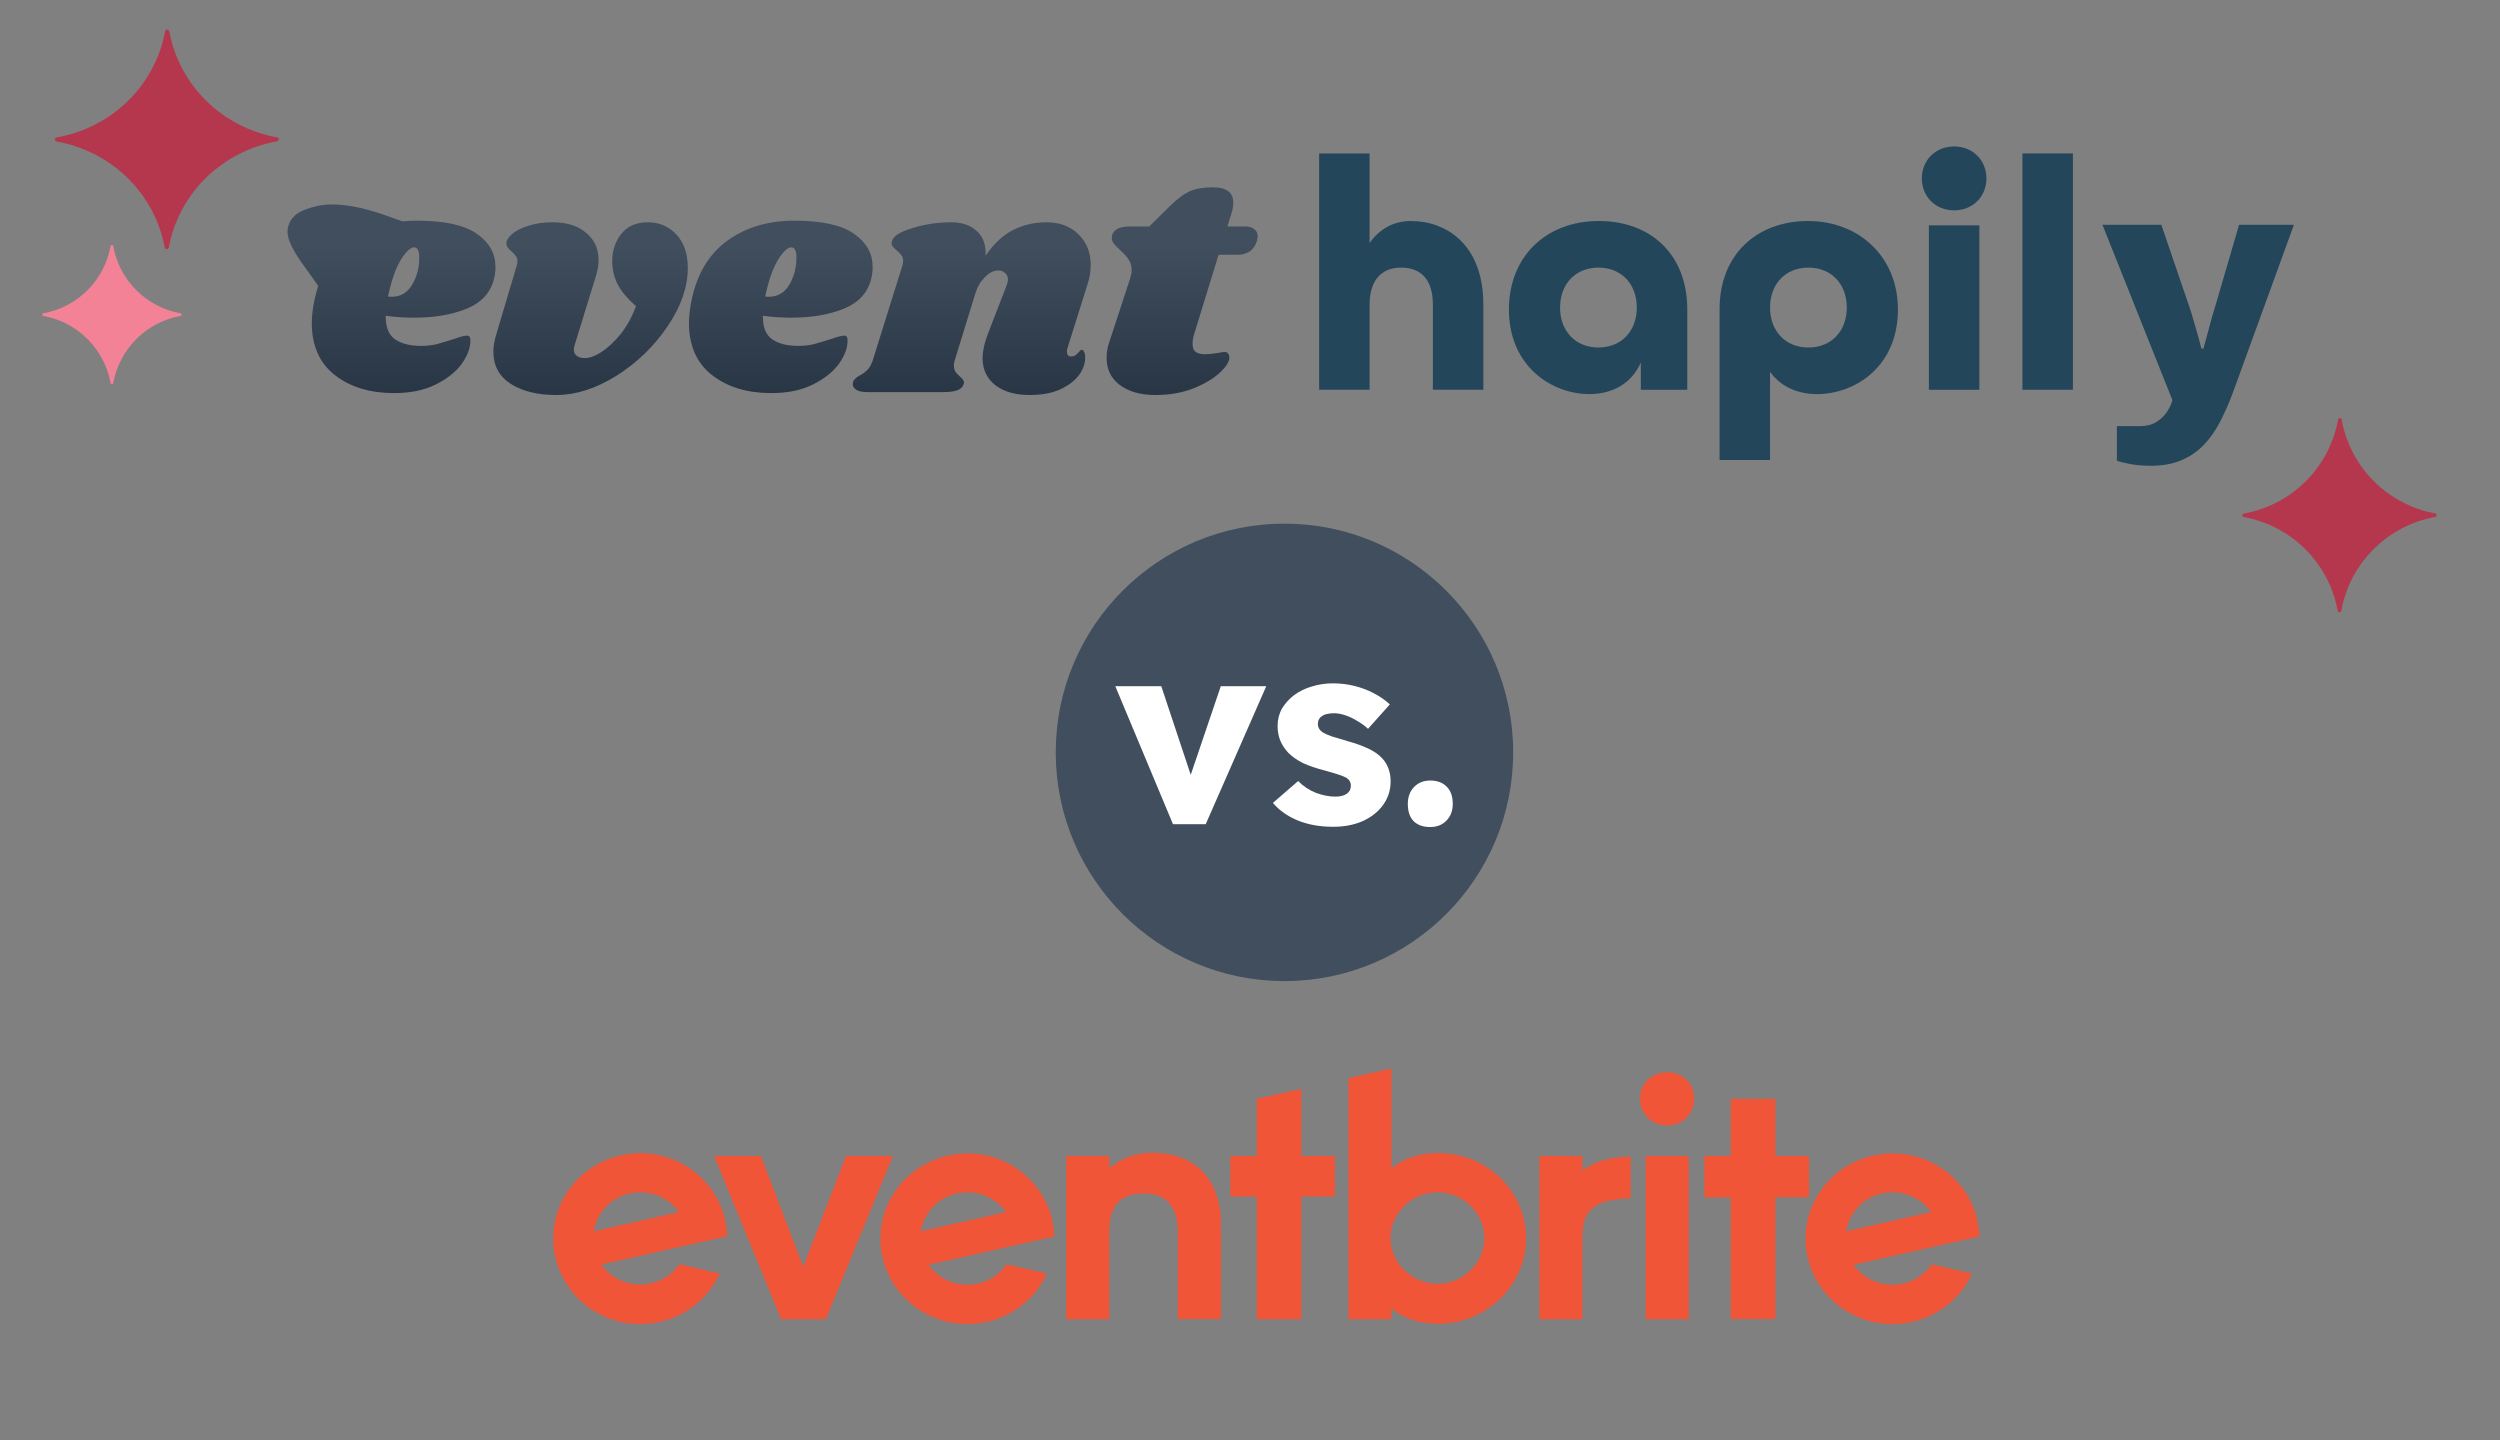 <svg width="592" height="341" viewBox="0 0 592 341" fill="none" xmlns="http://www.w3.org/2000/svg">
<rect x="0" y="0" width="592" height="341" fill="#808080" stroke="none"/>
<circle cx="304.161" cy="178.161" r="54.161" fill="#404E5D"/>
<path d="M338.661 195.844C336.979 195.844 335.666 195.372 334.723 194.428C333.82 193.485 333.369 192.131 333.369 190.367C333.369 188.726 333.861 187.393 334.846 186.368C335.83 185.342 337.102 184.829 338.661 184.829C340.343 184.829 341.655 185.322 342.599 186.306C343.542 187.25 344.014 188.603 344.014 190.367C344.014 191.967 343.522 193.28 342.537 194.305C341.553 195.331 340.261 195.844 338.661 195.844Z" fill="white"/>
<path d="M315.701 195.782C312.502 195.782 309.671 195.269 307.21 194.244C304.79 193.218 302.862 191.844 301.426 190.121L307.394 184.952C308.666 186.224 310.102 187.168 311.702 187.783C313.301 188.357 314.819 188.644 316.255 188.644C316.829 188.644 317.342 188.583 317.793 188.46C318.245 188.337 318.614 188.173 318.901 187.968C319.229 187.721 319.475 187.455 319.639 187.168C319.803 186.839 319.885 186.47 319.885 186.06C319.885 185.24 319.516 184.604 318.778 184.153C318.409 183.947 317.793 183.701 316.932 183.414C316.07 183.127 314.963 182.799 313.609 182.43C311.681 181.937 309.999 181.363 308.563 180.707C307.169 180.009 306.02 179.209 305.118 178.307C304.297 177.446 303.661 176.502 303.21 175.477C302.759 174.41 302.533 173.22 302.533 171.908C302.533 170.39 302.882 169.016 303.579 167.785C304.318 166.554 305.282 165.488 306.471 164.585C307.702 163.683 309.097 163.006 310.656 162.555C312.255 162.063 313.896 161.816 315.578 161.816C317.383 161.816 319.106 162.022 320.747 162.432C322.388 162.842 323.905 163.416 325.3 164.155C326.736 164.893 328.008 165.775 329.115 166.801L323.947 172.585C323.208 171.887 322.367 171.272 321.424 170.739C320.521 170.164 319.578 169.713 318.593 169.385C317.609 169.057 316.706 168.893 315.886 168.893C315.27 168.893 314.717 168.954 314.224 169.077C313.773 169.159 313.384 169.323 313.055 169.569C312.727 169.775 312.481 170.041 312.317 170.369C312.153 170.657 312.071 171.005 312.071 171.415C312.071 171.826 312.173 172.215 312.378 172.585C312.625 172.954 312.953 173.261 313.363 173.507C313.773 173.754 314.43 174.041 315.332 174.369C316.234 174.656 317.465 175.025 319.024 175.477C320.952 176.01 322.613 176.605 324.008 177.261C325.403 177.917 326.51 178.697 327.331 179.599C327.987 180.297 328.479 181.117 328.808 182.06C329.136 182.963 329.3 183.947 329.3 185.014C329.3 187.106 328.705 188.973 327.515 190.613C326.367 192.213 324.767 193.485 322.716 194.428C320.665 195.331 318.327 195.782 315.701 195.782Z" fill="white"/>
<path d="M277.762 195.167L264.102 162.493H274.993L283.115 186.921L280.715 187.168L289.084 162.493H299.852L285.515 195.167H277.762Z" fill="white"/>
<path d="M65.692 32.546C59.331 31.409 53.475 28.403 48.902 23.927C44.33 19.452 41.259 13.72 40.098 7.493C40.098 7.362 40.045 7.237 39.95 7.144C39.856 7.052 39.727 7 39.594 7C39.46 7 39.332 7.052 39.237 7.144C39.143 7.237 39.09 7.362 39.09 7.493C37.922 13.734 34.835 19.477 30.242 23.954C25.649 28.431 19.77 31.428 13.389 32.546C13.278 32.571 13.18 32.632 13.109 32.719C13.038 32.807 13 32.915 13 33.026C13 33.137 13.038 33.245 13.109 33.332C13.18 33.42 13.278 33.481 13.389 33.506C19.743 34.639 25.594 37.638 30.166 42.103C34.737 46.569 37.813 52.29 38.984 58.507C38.984 58.638 39.037 58.763 39.131 58.855C39.226 58.948 39.354 59 39.488 59C39.621 59 39.749 58.948 39.844 58.855C39.938 58.763 39.992 58.638 39.992 58.507C41.16 52.266 44.246 46.523 48.839 42.046C53.432 37.569 59.312 34.572 65.692 33.454C65.784 33.417 65.861 33.353 65.916 33.273C65.971 33.192 66 33.097 66 33C66 32.903 65.971 32.808 65.916 32.727C65.861 32.647 65.784 32.583 65.692 32.546Z" fill="#B5374E"/>
<path d="M576.733 121.598C571.212 120.593 566.129 117.933 562.161 113.974C558.192 110.015 555.527 104.944 554.519 99.436C554.519 99.321 554.473 99.21 554.391 99.128C554.309 99.046 554.197 99 554.081 99C553.965 99 553.854 99.046 553.772 99.128C553.69 99.21 553.644 99.321 553.644 99.436C552.63 104.957 549.951 110.037 545.965 113.997C541.979 117.958 536.875 120.61 531.338 121.598C531.242 121.621 531.156 121.675 531.095 121.752C531.033 121.829 531 121.925 531 122.023C531 122.121 531.033 122.217 531.095 122.294C531.156 122.371 531.242 122.425 531.338 122.448C536.852 123.45 541.931 126.103 545.899 130.053C549.866 134.003 552.536 139.064 553.552 144.564C553.552 144.679 553.598 144.79 553.68 144.872C553.762 144.954 553.873 145 553.989 145C554.105 145 554.217 144.954 554.299 144.872C554.381 144.79 554.427 144.679 554.427 144.564C555.44 139.043 558.12 133.963 562.106 130.003C566.092 126.042 571.195 123.39 576.733 122.402C576.812 122.368 576.88 122.313 576.927 122.241C576.975 122.17 577 122.086 577 122C577 121.914 576.975 121.83 576.927 121.759C576.88 121.687 576.812 121.631 576.733 121.598Z" fill="#B5374E"/>
<path d="M42.683 74.183C38.741 73.46 35.112 71.555 32.279 68.721C29.445 65.888 27.54 62.259 26.817 58.317C26.817 58.233 26.784 58.152 26.724 58.093C26.665 58.033 26.584 58 26.5 58C26.416 58 26.335 58.033 26.276 58.093C26.216 58.152 26.183 58.233 26.183 58.317C25.46 62.259 23.555 65.888 20.721 68.721C17.888 71.555 14.259 73.46 10.317 74.183C10.233 74.183 10.152 74.216 10.093 74.276C10.033 74.335 10 74.416 10 74.5C10 74.584 10.033 74.665 10.093 74.724C10.152 74.784 10.233 74.817 10.317 74.817C14.258 75.544 17.884 77.45 20.717 80.283C23.55 83.116 25.456 86.743 26.183 90.683C26.183 90.767 26.216 90.848 26.276 90.907C26.335 90.967 26.416 91 26.5 91C26.584 91 26.665 90.967 26.724 90.907C26.784 90.848 26.817 90.767 26.817 90.683C27.544 86.743 29.45 83.116 32.283 80.283C35.116 77.45 38.742 75.544 42.683 74.817C42.767 74.817 42.848 74.784 42.907 74.724C42.967 74.665 43 74.584 43 74.5C43 74.416 42.967 74.335 42.907 74.276C42.848 74.216 42.767 74.183 42.683 74.183Z" fill="#F48297"/>
<path d="M146.97 273.607C158.062 271.073 169.153 277.886 171.687 288.752C171.937 289.903 172.098 291.099 172.171 292.299L172.194 292.75L165.888 294.157L162.622 294.889L142.409 299.45C144.943 303.053 149.56 304.911 154.12 303.898C156.796 303.297 159.153 301.744 160.731 299.545L160.877 299.337L170.448 301.589C167.858 307.163 162.791 311.555 156.26 313.019C145.168 315.552 134.133 308.796 131.543 297.873C128.953 286.95 135.878 276.14 146.97 273.607ZM443.516 273.663C454.608 271.129 465.699 277.942 468.233 288.808C468.483 289.96 468.644 291.155 468.717 292.356L468.74 292.806L462.434 294.214L459.168 294.945L438.955 299.506C441.489 303.109 446.106 304.967 450.666 303.954C453.342 303.353 455.699 301.8 457.277 299.601L457.423 299.393L466.994 301.589C464.404 307.163 459.337 311.555 452.806 313.019C441.714 315.552 430.623 308.74 428.089 297.873C425.499 287.007 432.424 276.197 443.516 273.663ZM224.442 273.663C235.534 271.129 246.569 277.942 249.159 288.808C249.409 289.96 249.571 291.155 249.643 292.356L249.666 292.806L243.36 294.214L240.095 294.945L219.882 299.506C222.528 303.222 227.145 304.967 231.593 303.954C234.352 303.335 236.773 301.702 238.349 299.393L245.116 300.921C246.692 301.282 247.921 301.569 247.921 301.589C245.331 307.163 240.263 311.555 233.732 313.019C222.641 315.552 211.549 308.74 209.015 297.873C206.426 287.007 213.351 276.197 224.442 273.663ZM329.503 253V276.647C332.656 274.113 336.372 273.044 340.482 273.044C352.08 273.044 361.37 281.996 361.37 293.2C361.37 304.348 352.08 313.469 340.482 313.469C336.428 313.469 332.656 312.399 329.503 309.866V312.399H319.312V255.308L329.503 253ZM374.714 273.719V277.154C377.801 274.949 380.781 274.147 385.819 273.85L386.144 273.832V283.741C376.278 284.076 374.744 287.39 374.715 293.247L374.714 312.399H364.523V273.719H374.714ZM308.164 257.842V273.719H316.103V283.347H308.164V312.399H297.58V283.347H291.33V273.719H297.58V260.207L308.164 257.842ZM273.032 272.987C281.646 272.987 289.134 277.942 289.134 290.047V312.343H278.887V291.736C278.887 284.406 275.002 282.687 271.035 282.617L270.779 282.615L270.523 282.617C266.557 282.682 262.672 284.292 262.672 291.567V312.399H252.481V273.719H262.672V276.591L263.428 276.047C265.546 274.552 268.216 272.987 273.032 272.987ZM180.189 273.719L190.21 299.956L200.345 273.719H211.436L195.559 312.399H184.974L169.097 273.719H180.189ZM399.881 273.719V312.399H389.691V273.719H399.881ZM420.432 260.207V273.719H428.371V283.516H420.432V312.343H409.847V283.572H403.597V273.719H409.847V260.207H420.432ZM340.426 282.334C334.401 282.334 329.503 287.119 329.278 292.693V293.651C329.559 299.281 334.458 304.01 340.426 304.01C346.507 304.01 351.517 299.056 351.517 293.144C351.517 287.345 346.507 282.334 340.426 282.334ZM437.154 291.567L457.31 287.007C454.664 283.347 450.047 281.602 445.655 282.615C441.169 283.612 437.99 287.171 437.191 291.361L437.154 291.567ZM218.08 291.567L238.237 287.007C235.703 283.46 231.142 281.602 226.582 282.615C222.094 283.613 218.86 287.173 218.114 291.364L218.08 291.567ZM140.608 291.567L160.764 287.007C158.23 283.46 153.67 281.602 149.109 282.615C144.621 283.613 141.387 287.118 140.642 291.361L140.608 291.567ZM394.814 253.901C398.474 253.901 401.176 256.603 401.176 260.15C401.176 263.754 398.418 266.513 394.814 266.513C391.155 266.513 388.339 263.754 388.339 260.15C388.339 256.547 391.155 253.901 394.814 253.901Z" fill="#F05537"/>
<path fill-rule="evenodd" clip-rule="evenodd" d="M296.973 54.234C296.458 53.829 295.713 53.626 294.736 53.626H290.649L291.729 50.129C291.934 49.47 292.037 48.761 292.037 48C292.037 45.568 290.418 44.351 287.179 44.351C284.917 44.351 283.066 44.681 281.627 45.339C280.239 45.998 278.696 47.164 277 48.837L272.142 53.626H267.823C266.384 53.626 265.33 53.804 264.661 54.158C263.993 54.513 263.556 55.02 263.35 55.679C263.196 56.338 263.273 56.921 263.582 57.428C263.89 57.884 264.43 58.467 265.201 59.176C266.075 59.936 266.743 60.671 267.206 61.381C267.72 62.09 267.977 62.952 267.977 63.966C267.977 64.473 267.849 65.157 267.592 66.019L262.656 81.072C262.245 82.237 262.039 83.454 262.039 84.721C262.039 87.458 263.093 89.612 265.201 91.183C267.309 92.754 270.111 93.54 273.607 93.54C276.846 93.54 279.802 93.033 282.475 92.019C285.148 90.955 287.256 89.713 288.798 88.294C290.392 86.824 291.163 85.583 291.112 84.569C291.112 84.214 291.009 83.935 290.803 83.733C290.649 83.479 290.392 83.353 290.032 83.353C289.57 83.353 289.03 83.428 288.413 83.581C287.179 83.783 286.151 83.885 285.328 83.885C284.403 83.885 283.683 83.707 283.169 83.353C282.655 82.998 282.398 82.364 282.398 81.452C282.398 80.641 282.526 79.855 282.783 79.095L288.567 60.317H293.04C295.456 60.317 296.998 59.202 297.667 56.971C297.769 56.465 297.821 56.11 297.821 55.907C297.821 55.197 297.538 54.64 296.973 54.234ZM95.329 52.427C94.44 52.136 93.502 51.809 92.518 51.44C84.039 48.262 78.519 48.021 75.15 48.782C71.781 49.542 68.791 50.653 68.142 54.101C67.693 56.485 69.668 59.803 72.214 63.288C73.864 65.547 74.876 67.014 75.348 67.724C74.994 68.797 74.695 69.927 74.45 71.112C74.039 73.14 73.833 74.914 73.833 76.434C73.833 81.857 75.658 85.988 79.308 88.826C82.959 91.665 87.637 93.084 93.343 93.084C97.199 93.084 100.489 92.4 103.214 91.031C105.939 89.663 107.995 88.016 109.383 86.09C110.771 84.113 111.44 82.237 111.388 80.464C111.388 79.805 111.106 79.475 110.54 79.475C110.026 79.475 109.049 79.729 107.61 80.236C105.862 80.793 104.422 81.224 103.291 81.528C102.16 81.781 100.978 81.908 99.744 81.908C97.071 81.908 94.989 81.376 93.498 80.312C92.007 79.247 91.287 77.397 91.338 74.762C93.446 75.066 95.708 75.218 98.124 75.218C102.906 75.218 107.044 74.508 110.54 73.089C114.087 71.619 116.247 69.212 117.018 65.867C117.223 65.056 117.326 64.169 117.326 63.206C117.326 60.013 115.861 57.402 112.931 55.375C110 53.297 105.27 52.258 98.741 52.258C97.571 52.258 96.434 52.314 95.329 52.427ZM252.645 83.276C252.645 83.631 252.722 83.91 252.877 84.113C253.082 84.316 253.339 84.417 253.648 84.417C254.265 84.417 254.779 84.163 255.19 83.657C255.653 83.099 255.961 82.82 256.115 82.82C256.372 82.82 256.578 82.998 256.732 83.353C256.887 83.657 256.964 84.037 256.964 84.493C257.015 85.963 256.527 87.407 255.498 88.826C254.47 90.195 252.954 91.335 250.949 92.248C248.995 93.109 246.63 93.54 243.854 93.54C240.461 93.54 237.762 92.78 235.757 91.259C233.752 89.688 232.724 87.61 232.672 85.025C232.672 83.15 233.135 81.046 234.061 78.715L238.302 67.767C238.559 67.108 238.687 66.576 238.687 66.171C238.687 65.512 238.456 65.005 237.993 64.65C237.582 64.245 237.068 64.042 236.451 64.042C235.32 64.042 234.24 64.574 233.212 65.638C232.184 66.652 231.439 67.919 230.976 69.44L226.195 84.949C225.989 85.507 225.886 86.039 225.886 86.546C225.886 87.154 226.015 87.661 226.272 88.066C226.529 88.421 226.889 88.801 227.352 89.207C227.711 89.511 227.968 89.789 228.123 90.043C228.277 90.296 228.303 90.6 228.2 90.955C227.994 91.614 227.506 92.096 226.735 92.4C225.963 92.704 224.755 92.856 223.11 92.856H205.528C204.191 92.856 203.24 92.653 202.675 92.248C202.058 91.791 201.827 91.209 201.981 90.499C202.186 89.891 202.726 89.359 203.6 88.903C204.371 88.497 205.014 88.016 205.528 87.458C206.042 86.9 206.479 86.013 206.839 84.797L213.702 62.825C213.805 62.572 213.856 62.217 213.856 61.761C213.856 61.204 213.728 60.773 213.471 60.469C213.265 60.165 212.905 59.785 212.391 59.328C211.877 58.923 211.517 58.568 211.312 58.264C211.106 57.96 211.08 57.554 211.235 57.047C211.543 55.882 213.162 54.868 216.093 54.007C219.023 53.094 222.082 52.638 225.269 52.638C227.84 52.638 229.871 53.348 231.362 54.767C232.852 56.135 233.521 58.061 233.367 60.545C235.474 57.554 237.711 55.502 240.076 54.387C242.44 53.221 245.011 52.638 247.787 52.638C250.923 52.638 253.442 53.576 255.344 55.451C257.298 57.326 258.275 59.759 258.275 62.749C258.275 64.321 258.018 65.867 257.503 67.387L252.799 82.364C252.697 82.567 252.645 82.871 252.645 83.276ZM202.245 55.375C199.315 53.297 194.585 52.258 188.056 52.258C181.835 52.258 176.54 53.854 172.17 57.047C167.852 60.19 165.05 64.878 163.765 71.112C163.353 73.14 163.148 74.914 163.148 76.434C163.148 81.857 164.973 85.988 168.623 88.826C172.273 91.665 176.951 93.084 182.658 93.084C186.514 93.084 189.804 92.4 192.529 91.031C195.253 89.663 197.31 88.015 198.698 86.089C200.086 84.113 200.754 82.237 200.703 80.463C200.703 79.805 200.42 79.475 199.854 79.475C199.34 79.475 198.364 79.729 196.924 80.235C195.176 80.793 193.737 81.224 192.606 81.528C191.475 81.781 190.292 81.908 189.058 81.908C186.385 81.908 184.303 81.376 182.812 80.311C181.321 79.247 180.601 77.397 180.653 74.761C182.761 75.066 185.023 75.218 187.439 75.218C192.22 75.218 196.359 74.508 199.854 73.089C203.402 71.619 205.561 69.212 206.332 65.867C206.538 65.055 206.641 64.169 206.641 63.206C206.641 60.013 205.175 57.402 202.245 55.375ZM182.041 70.276C181.681 70.276 181.398 70.251 181.193 70.2C181.707 67.767 182.324 65.664 183.043 63.89C183.815 62.116 184.586 60.798 185.357 59.936C186.128 59.024 186.796 58.568 187.362 58.568C188.133 58.568 188.544 59.278 188.596 60.697C188.647 63.13 188.107 65.334 186.976 67.311C185.845 69.288 184.2 70.276 182.041 70.276ZM153.383 52.638C156.108 52.638 158.37 53.601 160.169 55.527C161.968 57.453 162.868 60.089 162.868 63.434C162.868 67.945 161.274 72.557 158.087 77.27C154.899 81.984 150.864 85.887 145.98 88.978C141.096 92.019 136.34 93.54 131.714 93.54C127.292 93.54 123.694 92.653 120.917 90.879C118.193 89.105 116.83 86.571 116.83 83.276C116.83 82.06 117.062 80.692 117.524 79.171L122.383 62.825C122.485 62.42 122.537 62.116 122.537 61.913C122.537 61.406 122.408 60.975 122.151 60.621C121.894 60.266 121.534 59.886 121.072 59.48C120.301 58.822 119.915 58.239 119.915 57.732C119.864 57.022 120.301 56.262 121.226 55.451C122.151 54.64 123.437 53.981 125.082 53.474C126.778 52.917 128.68 52.638 130.788 52.638C134.233 52.638 136.906 53.474 138.808 55.147C140.762 56.769 141.738 58.898 141.738 61.533C141.738 62.699 141.533 63.966 141.122 65.334L136.109 81.604C135.955 82.06 135.878 82.44 135.878 82.744C135.878 83.403 136.109 83.91 136.572 84.265C137.034 84.62 137.677 84.797 138.5 84.797C139.631 84.797 140.942 84.316 142.432 83.353C143.975 82.339 145.491 80.92 146.982 79.095C148.473 77.22 149.681 75.015 150.607 72.481C148.55 70.707 147.085 68.958 146.211 67.235C145.389 65.512 144.977 63.738 144.977 61.913C144.977 59.328 145.697 57.149 147.137 55.375C148.576 53.55 150.658 52.638 153.383 52.638ZM92.727 70.276C92.367 70.276 92.084 70.251 91.878 70.2C92.392 67.767 93.009 65.664 93.729 63.89C94.5 62.116 95.271 60.798 96.042 59.937C96.814 59.024 97.482 58.568 98.047 58.568C98.819 58.568 99.23 59.278 99.281 60.697C99.333 63.13 98.793 65.334 97.662 67.311C96.531 69.288 94.886 70.276 92.727 70.276Z" fill="url(#paint0_linear_887_8)"/>
<path d="M312.37 36.334H324.323V57.538C326.713 54.149 330.06 52.335 334.124 52.335C342.411 52.335 351.257 57.852 351.257 72.118V92.296H339.304V72.118C339.304 65.97 336.276 63.369 331.813 63.369C327.351 63.369 324.323 66.128 324.323 72.118V92.296H312.37V36.334Z" fill="#24465B"/>
<path d="M357.312 73.302C357.312 60.769 366.078 52.335 378.588 52.335C391.098 52.335 399.546 60.453 399.546 73.223V92.298H388.549V85.834C386.478 90.642 382.014 93.322 376.357 93.322C367.591 93.322 357.312 86.858 357.312 73.302ZM387.593 72.829C387.593 67.233 383.927 63.37 378.508 63.37C373.089 63.37 369.425 67.233 369.425 72.829C369.425 78.424 373.09 82.287 378.508 82.287C383.926 82.287 387.593 78.424 387.593 72.829Z" fill="#24465B"/>
<path d="M407.195 73.223C407.195 60.139 416.121 52.335 428.153 52.335C440.185 52.335 449.429 60.769 449.429 73.302C449.429 86.859 439.228 93.322 430.304 93.322C425.603 93.322 421.618 91.51 419.148 88.041V108.929H407.195V73.223ZM437.316 72.829C437.316 67.233 433.651 63.37 428.233 63.37C422.815 63.37 419.149 67.233 419.149 72.829C419.149 78.424 422.815 82.287 428.233 82.287C433.651 82.287 437.316 78.424 437.316 72.829Z" fill="#24465B"/>
<path d="M455.086 42.247C455.086 37.912 458.353 34.68 462.736 34.68C467.12 34.68 470.386 37.911 470.386 42.247C470.386 46.583 467.12 49.814 462.736 49.814C458.353 49.814 455.086 46.583 455.086 42.247ZM456.76 53.361H468.713V92.297H456.76V53.36V53.361Z" fill="#24465B"/>
<path d="M478.912 36.334H490.865V92.298H478.912V36.334Z" fill="#24465B"/>
<path d="M509.333 110.294C507.421 110.294 505.747 110.148 504.312 109.861C502.878 109.572 501.868 109.322 501.284 109.112V100.915H506.783C508.269 100.915 509.544 100.586 510.608 99.929C511.669 99.271 512.506 98.483 513.117 97.564C513.727 96.644 514.165 95.712 514.432 94.766L497.857 53.227H511.803L518.019 71.435C518.338 72.276 518.696 73.366 519.095 74.706C519.494 76.046 519.891 77.413 520.29 78.805C520.689 80.198 521.019 81.446 521.287 82.549H521.765C521.976 81.814 522.216 80.96 522.482 79.988C522.747 79.017 523.012 78.018 523.278 76.992C523.543 75.968 523.822 74.982 524.115 74.036C524.406 73.091 524.659 72.251 524.872 71.514L530.212 53.227H543.2L528.698 93.111C527.793 95.528 526.798 97.788 525.709 99.889C524.62 101.99 523.331 103.817 521.845 105.367C520.358 106.916 518.591 108.126 516.546 108.993C514.5 109.859 512.096 110.293 509.334 110.293L509.333 110.294Z" fill="#24465B"/>
<defs>
<linearGradient id="paint0_linear_887_8" x1="172.623" y1="58.061" x2="172.623" y2="92.754" gradientUnits="userSpaceOnUse">
<stop stop-color="#404E5D"/>
<stop offset="1" stop-color="#283645"/>
</linearGradient>
</defs>
</svg>
